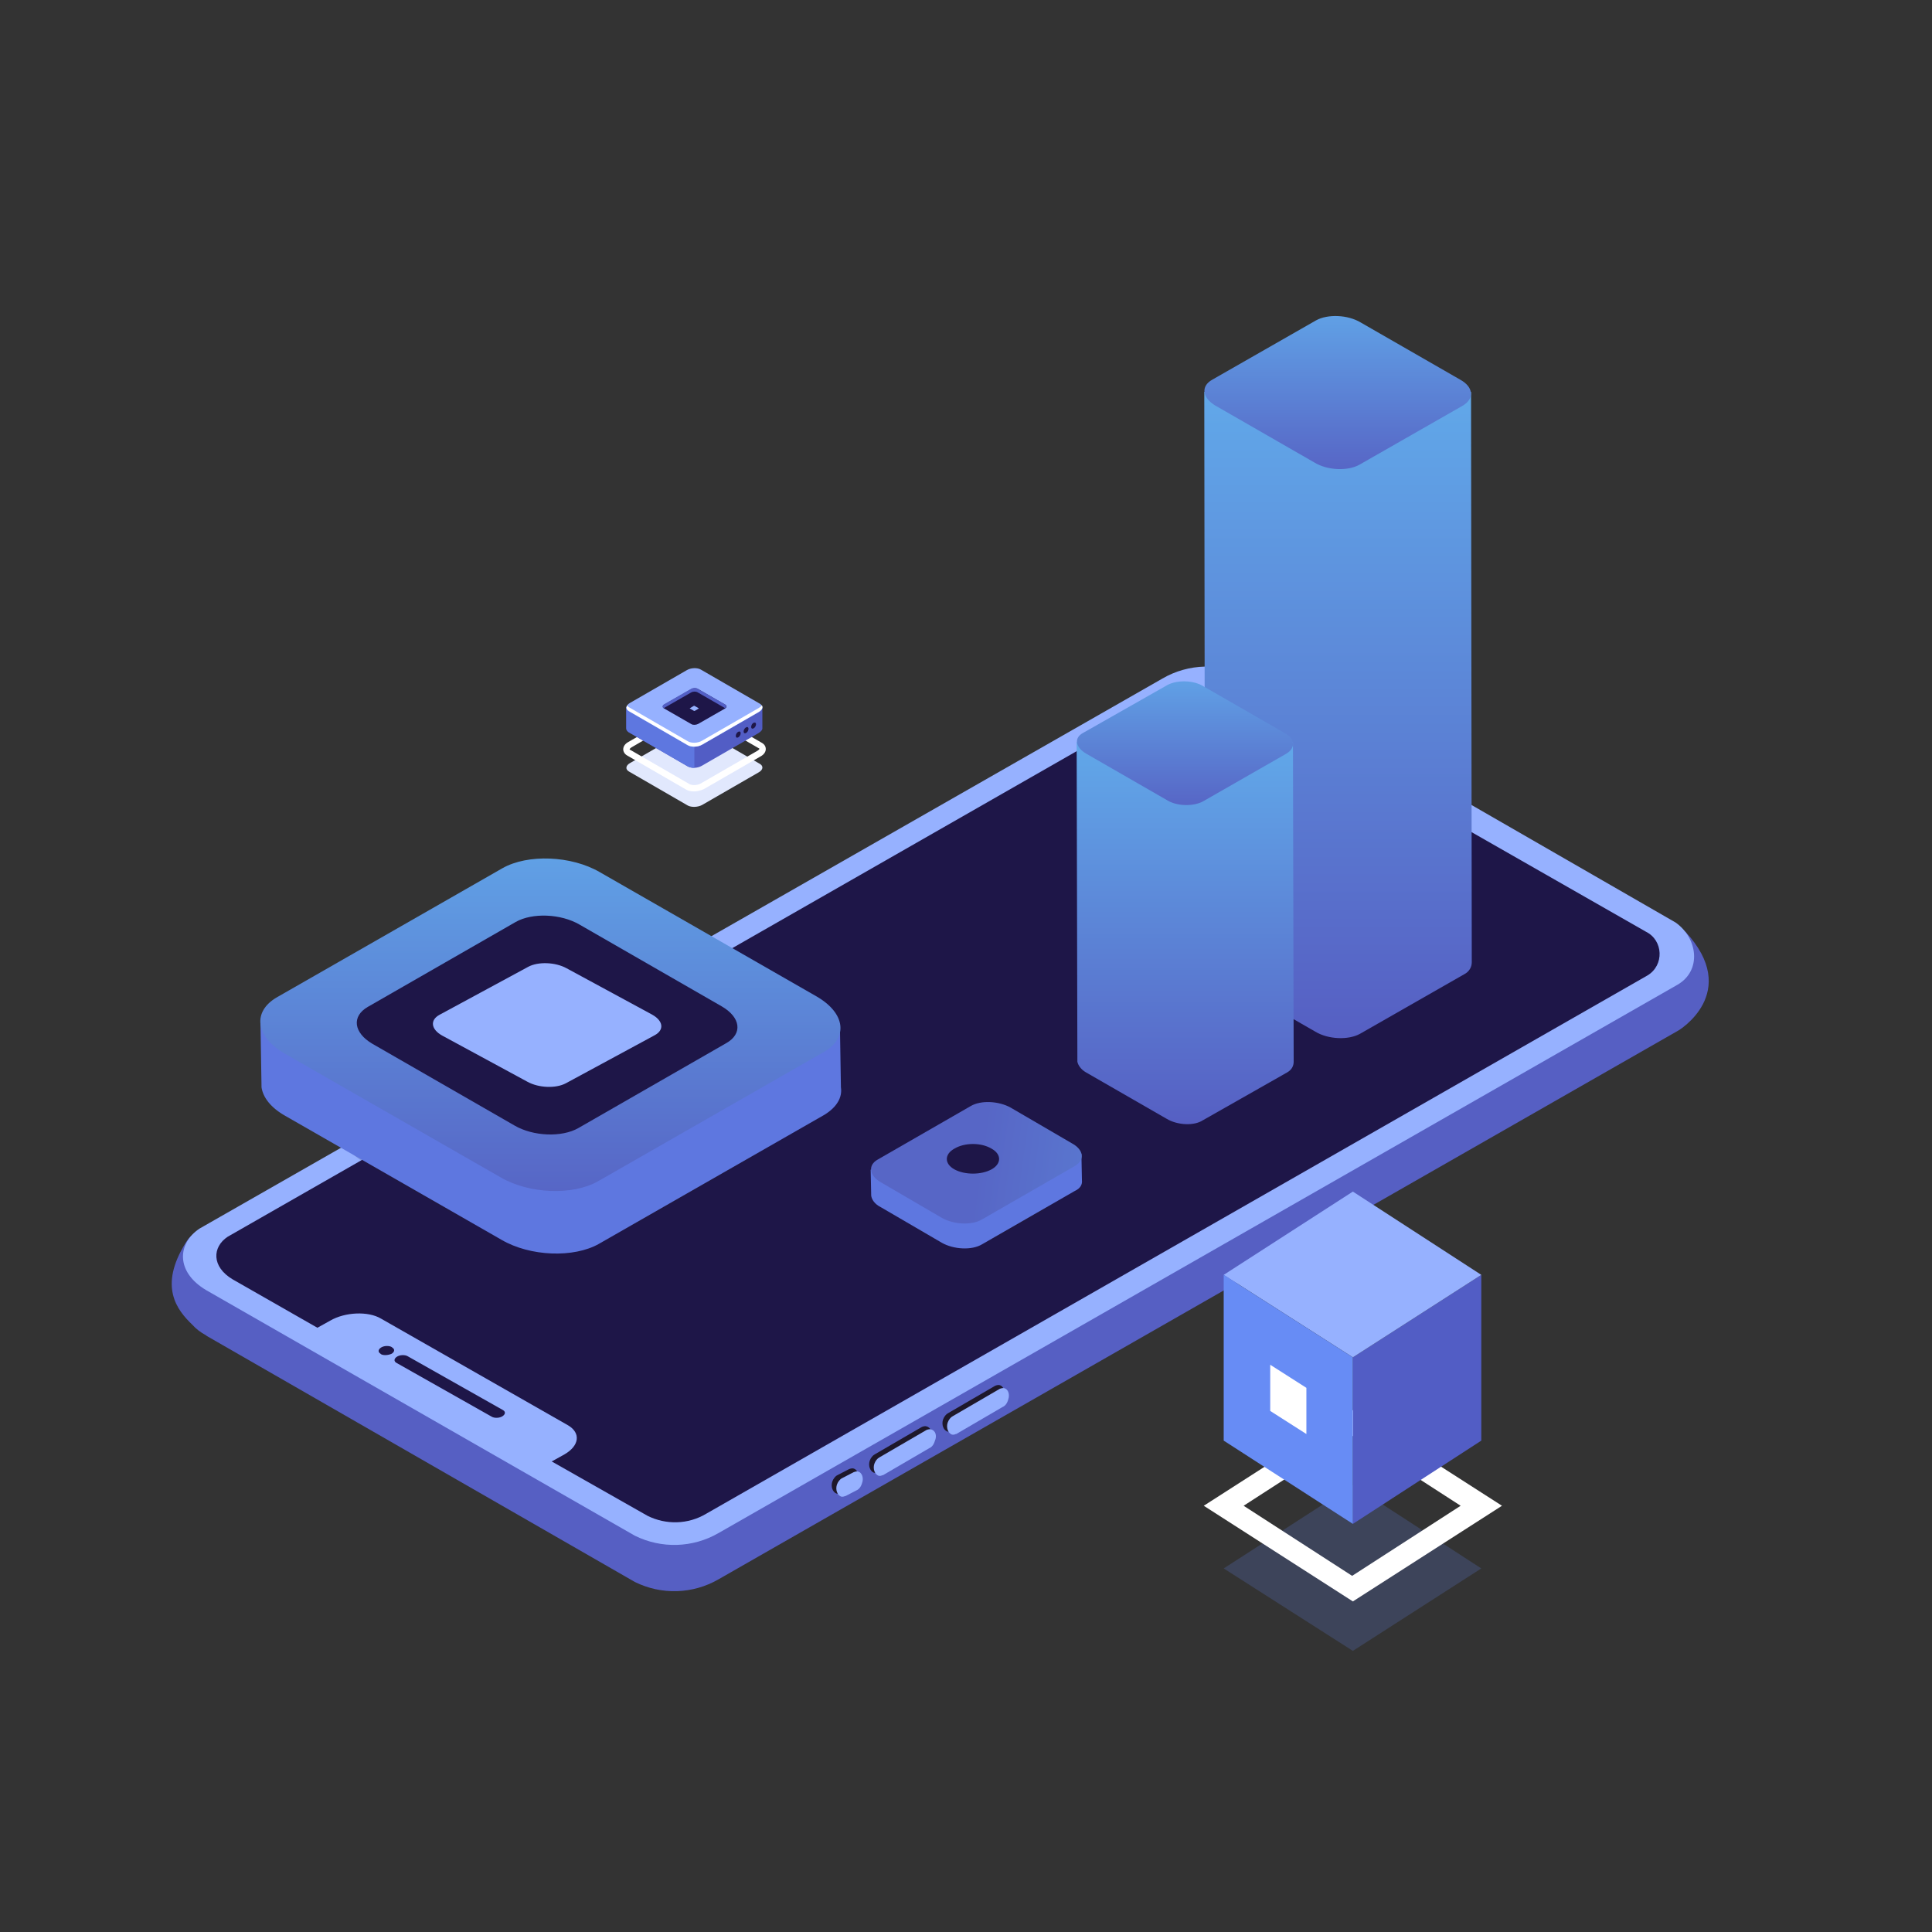 <svg width="225" height="225" viewBox="0 0 225 225" fill="none" xmlns="http://www.w3.org/2000/svg">
<rect x="0" y="0" width="225" height="225" fill="#333333" stroke="none"/>
<path d="M196.284 108.508C196.284 108.508 192.522 108.093 193.299 112.297L145.347 84.707C142.182 83.167 138.48 83.286 135.435 85.003L31.411 144.446C27.171 142.551 23.349 141.9 21.618 144.742C18.453 149.834 20.602 152.557 22.394 154.274C22.812 154.748 23.349 155.162 24.006 155.517C24.066 155.577 24.066 155.577 24.066 155.577L73.928 184.232C77.033 185.772 80.676 185.653 83.662 183.936L195.389 120.053C195.448 120.053 202.853 115.612 196.284 108.508Z" fill="#565FC3"/>
<path d="M23.231 143.084L135.376 79.023C138.422 77.247 142.124 77.188 145.289 78.727L195.151 107.442C197.719 109.277 198.197 113.007 195.39 114.665L83.663 178.549C80.677 180.266 77.035 180.384 73.93 178.845L24.008 150.248C20.425 148.117 20.664 144.801 23.231 143.084Z" fill="#96B1FF"/>
<path d="M44.37 157.708L44.311 157.649C44.012 157.471 44.012 157.175 44.37 156.938C44.729 156.701 45.326 156.701 45.624 156.879L45.684 156.938C45.983 157.116 45.983 157.412 45.624 157.649C45.266 157.826 44.669 157.886 44.37 157.708Z" fill="#1E1648"/>
<path d="M57.269 164.99L46.162 158.714C45.864 158.537 45.864 158.241 46.222 158.004C46.58 157.767 47.177 157.767 47.476 157.945L58.583 164.221C58.882 164.398 58.882 164.694 58.523 164.931C58.165 165.168 57.568 165.168 57.269 164.99Z" fill="#1E1648"/>
<path d="M107.907 166.115C107.728 166.056 107.549 166.115 107.37 166.175L101.876 169.372C101.637 169.49 101.398 169.786 101.279 170.141C101.1 170.733 101.339 171.325 101.757 171.503C101.936 171.562 102.115 171.503 102.234 171.444H102.294L107.668 168.306C107.967 168.188 108.206 167.892 108.325 167.477C108.624 166.826 108.385 166.234 107.907 166.115Z" fill="#1E182B"/>
<path d="M108.446 166.471C108.267 166.411 108.088 166.471 107.909 166.53L102.415 169.727C102.176 169.845 101.937 170.141 101.818 170.497C101.639 171.089 101.878 171.681 102.296 171.858C102.475 171.918 102.654 171.858 102.773 171.799H102.833L108.208 168.661C108.506 168.543 108.745 168.247 108.864 167.832C109.163 167.181 108.924 166.589 108.446 166.471Z" fill="#96B1FF"/>
<path d="M116.446 161.319C116.267 161.26 116.088 161.319 115.909 161.379L110.415 164.576C110.176 164.694 109.937 164.99 109.818 165.345C109.639 165.938 109.878 166.53 110.296 166.707C110.475 166.766 110.654 166.707 110.773 166.648H110.833L116.208 163.51C116.506 163.392 116.745 163.096 116.864 162.681C117.103 162.03 116.864 161.438 116.446 161.319Z" fill="#1E182B"/>
<path d="M116.985 161.675C116.806 161.615 116.627 161.675 116.448 161.734L110.954 164.931C110.715 165.049 110.476 165.345 110.357 165.701C110.178 166.293 110.417 166.885 110.835 167.062C111.014 167.122 111.193 167.062 111.312 167.003H111.372L116.747 163.865C117.045 163.747 117.284 163.451 117.403 163.036C117.642 162.385 117.403 161.793 116.985 161.675Z" fill="#96B1FF"/>
<path d="M99.428 171.029C99.248 170.97 99.069 171.029 98.89 171.089L97.517 171.799C97.278 171.918 97.039 172.214 96.92 172.569C96.74 173.161 96.979 173.753 97.397 173.931C97.576 173.99 97.756 173.931 97.875 173.871H97.935L99.189 173.22C99.487 173.102 99.726 172.806 99.846 172.391C100.084 171.74 99.846 171.148 99.428 171.029Z" fill="#1E182B"/>
<path d="M99.967 171.385C99.787 171.325 99.608 171.385 99.429 171.444L98.056 172.154C97.817 172.273 97.578 172.569 97.459 172.924C97.279 173.516 97.518 174.108 97.936 174.286C98.115 174.345 98.295 174.286 98.414 174.227H98.474L99.728 173.575C100.026 173.457 100.265 173.161 100.385 172.746C100.624 172.154 100.385 171.503 99.967 171.385Z" fill="#96B1FF"/>
<path d="M191.686 108.507L143.377 80.917C141.167 79.852 138.54 79.911 136.45 81.154L26.514 144.031C24.723 145.215 24.603 147.524 27.111 149.004L36.964 154.629L38.457 153.8C40.189 152.794 42.876 152.675 44.369 153.563L66.165 165.997C67.658 166.885 67.479 168.365 65.747 169.371L64.254 170.2L75.421 176.535C77.57 177.601 80.138 177.542 82.228 176.299L191.865 113.599C193.836 112.415 193.716 109.514 191.686 108.507Z" fill="#1E1648"/>
<path d="M171.402 112.071L171.318 45.635H140.25L140.334 111.738C140.334 111.821 140.334 111.904 140.334 111.987C140.418 112.487 140.838 113.07 141.593 113.486L153.181 120.146C154.693 121.062 157.044 121.145 158.387 120.396L170.478 113.486C171.15 113.153 171.402 112.57 171.402 112.071Z" fill="url(#paint0_linear_601_6023)"/>
<path d="M170.397 47.217L158.306 54.127C156.963 54.876 154.611 54.793 153.1 53.877L141.512 47.217C140.001 46.301 139.833 44.969 141.177 44.22L153.268 37.31C154.611 36.561 156.963 36.644 158.474 37.56L170.062 44.22C171.573 45.052 171.741 46.385 170.397 47.217Z" fill="url(#paint1_linear_601_6023)"/>
<path d="M150.661 123.643L150.577 86.429H125.387L125.471 123.393C125.471 123.476 125.471 123.559 125.471 123.643C125.555 124.059 125.891 124.558 126.478 124.891L135.883 130.303C137.142 131.052 139.074 131.135 140.081 130.469L149.905 124.891C150.493 124.558 150.661 124.059 150.661 123.643Z" fill="url(#paint2_linear_601_6023)"/>
<path d="M149.825 87.761L140.084 93.339C138.993 93.921 137.062 93.921 135.886 93.172L126.482 87.761C125.222 87.011 125.054 85.929 126.146 85.347L135.97 79.769C137.062 79.186 138.993 79.186 140.168 79.935L149.573 85.347C150.832 86.013 150.916 87.095 149.825 87.761Z" fill="url(#paint3_linear_601_6023)"/>
<g opacity="0.4">
<path opacity="0.4" d="M87.188 135.032L74.707 142.196C69.034 145.452 59.181 145.038 52.672 141.308L43.357 135.979C36.848 132.249 36.131 126.624 41.804 123.368L54.285 116.204C59.958 112.948 69.811 113.362 76.32 117.092L85.635 122.421C92.144 126.151 92.861 131.835 87.188 135.032Z" fill="#281E28"/>
</g>
<path d="M97.933 126.624L97.814 119.224H30.336L30.455 126.447C30.455 126.624 30.455 126.447 30.455 126.624C30.634 127.809 31.53 128.993 33.202 129.94L58.402 144.386C61.746 146.34 66.822 146.518 69.748 144.86L96.023 129.822C97.456 128.933 98.113 127.809 97.933 126.624Z" fill="#5E77E0"/>
<path d="M95.905 122.539L69.63 137.578C66.704 139.235 61.629 139.058 58.285 137.104L33.085 122.658C29.741 120.704 29.383 117.803 32.249 116.145L58.523 101.107C61.45 99.449 66.525 99.626 69.869 101.58L95.069 116.027C98.473 117.98 98.831 120.881 95.905 122.539Z" fill="url(#paint4_linear_601_6023)"/>
<path d="M84.587 121.48L67.347 131.379C65.427 132.47 62.096 132.353 59.902 131.067L43.367 121.558C41.173 120.272 40.938 118.362 42.819 117.271L60.059 107.372C61.979 106.281 65.309 106.398 67.504 107.684L84.039 117.193C86.272 118.479 86.507 120.389 84.587 121.48Z" fill="#1E1648"/>
<path d="M76.24 120.565L65.896 126.16C64.744 126.776 62.745 126.71 61.429 125.983L51.508 120.609C50.191 119.882 50.05 118.803 51.179 118.186L61.523 112.591C62.675 111.974 64.673 112.04 65.99 112.767L75.911 118.142C77.251 118.869 77.392 119.948 76.24 120.565Z" fill="#96B1FF"/>
<g opacity="0.4">
<path opacity="0.4" d="M121.583 140.952L116.447 143.913C114.118 145.215 110.058 145.097 107.371 143.557L106.773 143.143C104.086 141.604 103.788 139.294 106.117 137.933L111.252 134.972C113.581 133.67 117.642 133.788 120.329 135.328L120.926 135.742C123.613 137.281 123.912 139.59 121.583 140.952Z" fill="#281E28"/>
</g>
<path d="M126.001 137.459L125.941 134.38L101.398 136.216L101.458 139.176C101.458 139.235 101.458 139.176 101.458 139.235C101.518 139.709 101.876 140.242 102.593 140.597L109.699 144.741C111.072 145.511 113.162 145.63 114.357 144.919L125.165 138.702C125.822 138.406 126.061 137.933 126.001 137.459Z" fill="#5E77E0"/>
<path d="M125.166 135.801L114.358 142.018C113.164 142.729 111.074 142.61 109.7 141.84L102.594 137.696C101.221 136.926 101.041 135.683 102.236 135.032L113.044 128.815C114.238 128.105 116.328 128.223 117.702 128.993L124.808 133.137C126.241 133.907 126.361 135.091 125.166 135.801Z" fill="url(#paint5_linear_601_6023)"/>
<path d="M115.461 133.763C116.655 134.414 116.655 135.539 115.461 136.19C114.267 136.841 112.356 136.841 111.161 136.19C109.967 135.539 109.967 134.414 111.161 133.763C112.356 133.052 114.267 133.052 115.461 133.763Z" fill="#1E1648"/>
<path d="M80.103 93.814L73.236 89.843C72.81 89.588 72.867 89.162 73.35 88.879L79.989 85.05C80.472 84.766 81.21 84.738 81.635 84.993L88.502 88.964C88.928 89.219 88.871 89.644 88.389 89.928L81.749 93.757C81.266 94.012 80.529 94.04 80.103 93.814Z" fill="#E1E8FD"/>
<path d="M80.839 92.169C80.499 92.169 80.187 92.112 79.931 91.97L73.064 87.999C72.752 87.829 72.582 87.546 72.582 87.262C72.582 86.922 72.809 86.61 73.178 86.411L79.818 82.582C80.414 82.242 81.293 82.214 81.833 82.526L88.7 86.496C89.012 86.666 89.182 86.922 89.182 87.234C89.182 87.574 88.955 87.886 88.586 88.085L81.946 91.913C81.606 92.055 81.208 92.169 80.839 92.169ZM80.925 83.008C80.669 83.008 80.385 83.064 80.187 83.178L73.547 87.035C73.377 87.149 73.32 87.234 73.32 87.262C73.32 87.262 73.348 87.319 73.433 87.347L80.3 91.318C80.612 91.488 81.208 91.46 81.577 91.261L88.217 87.432C88.387 87.319 88.444 87.234 88.444 87.205C88.444 87.205 88.416 87.149 88.331 87.12L81.464 83.15C81.322 83.064 81.123 83.008 80.925 83.008Z" fill="white"/>
<path d="M88.784 84.766L88.784 82.384L83.449 82.384L81.605 81.334C81.179 81.079 80.442 81.108 79.959 81.391L78.257 82.384L72.922 82.384L72.922 84.823C72.922 84.993 73.007 85.135 73.206 85.277L80.073 89.247C80.498 89.503 81.236 89.474 81.718 89.191L88.358 85.362C88.671 85.163 88.812 84.965 88.784 84.766Z" fill="#525DC5"/>
<path d="M80.866 81.164C80.554 81.164 80.242 81.249 79.987 81.391L78.284 82.384L72.949 82.384L72.949 84.823C72.949 84.993 73.034 85.135 73.233 85.277L80.1 89.247C80.299 89.361 80.582 89.418 80.866 89.418L80.866 81.164Z" fill="#5E77E0"/>
<path d="M80.103 86.808L73.236 82.838C72.81 82.582 72.867 82.157 73.35 81.873L79.989 78.044C80.472 77.761 81.21 77.733 81.635 77.988L88.502 81.958C88.928 82.214 88.871 82.639 88.389 82.923L81.749 86.751C81.266 87.007 80.529 87.035 80.103 86.808Z" fill="#96B1FF"/>
<path d="M88.387 82.441L81.747 86.269C81.265 86.553 80.527 86.582 80.101 86.326L73.234 82.356C73.149 82.299 73.064 82.242 73.036 82.157C72.894 82.384 72.951 82.639 73.234 82.809L80.101 86.78C80.527 87.035 81.265 87.007 81.747 86.723L88.387 82.894C88.756 82.668 88.87 82.384 88.728 82.129C88.671 82.242 88.557 82.327 88.387 82.441Z" fill="white"/>
<path d="M86.259 85.39C86.259 85.561 86.145 85.787 85.975 85.873C85.833 85.957 85.691 85.901 85.691 85.702C85.691 85.532 85.805 85.305 85.975 85.22C86.145 85.135 86.259 85.22 86.259 85.39Z" fill="#1E1648"/>
<path d="M87.169 84.88C87.169 85.05 87.056 85.277 86.885 85.362C86.743 85.447 86.602 85.39 86.602 85.192C86.602 85.021 86.715 84.794 86.885 84.709C87.027 84.624 87.169 84.681 87.169 84.88Z" fill="#1E1648"/>
<path d="M88.048 84.341C88.048 84.511 87.934 84.738 87.764 84.823C87.622 84.908 87.481 84.851 87.481 84.653C87.481 84.483 87.594 84.256 87.764 84.171C87.934 84.114 88.048 84.171 88.048 84.341Z" fill="#1E1648"/>
<path d="M80.531 84.341L77.324 82.498C77.126 82.385 77.154 82.186 77.381 82.044L80.502 80.257C80.729 80.116 81.07 80.116 81.269 80.229L84.475 82.073C84.674 82.186 84.645 82.385 84.418 82.526L81.297 84.313C81.07 84.427 80.729 84.455 80.531 84.341Z" fill="#1E1648"/>
<path d="M80.811 82.781L80.357 82.526C80.329 82.497 80.329 82.469 80.357 82.469L80.783 82.214C80.811 82.185 80.868 82.185 80.896 82.214L81.35 82.469C81.379 82.497 81.379 82.526 81.35 82.526L80.925 82.781C80.896 82.781 80.84 82.809 80.811 82.781Z" fill="#96B1FF"/>
<path d="M77.293 82.469C77.321 82.469 77.321 82.441 77.35 82.441L80.471 80.654C80.698 80.512 81.039 80.512 81.237 80.625L84.444 82.469C84.614 82.327 84.642 82.157 84.444 82.043L81.237 80.2C81.039 80.087 80.698 80.087 80.471 80.228L77.35 82.015C77.123 82.157 77.094 82.356 77.293 82.469Z" fill="#535FC6"/>
<path d="M157.555 192.262L142.512 182.659L157.555 172.959L172.512 182.659L157.555 192.262Z" fill="#678BF5" fill-opacity="0.2"/>
<path d="M157.556 186.5L140.191 175.36L157.556 164.22L174.92 175.36L157.556 186.5ZM144.833 175.36L157.47 183.523L170.106 175.36L157.47 167.197L144.833 175.36Z" fill="white"/>
<path d="M172.512 167.774L157.555 177.473V158.074L172.512 148.471V167.774Z" fill="#525DC5"/>
<path d="M157.555 158.074L142.512 148.471L157.555 138.771L172.512 148.471L157.555 158.074Z" fill="#96B1FF"/>
<path d="M157.555 177.473L142.512 167.774V148.471L157.555 158.074V177.473Z" fill="#678CF5"/>
<path d="M152.142 167.006L147.93 164.317V158.939L152.142 161.628V167.006Z" fill="white"/>
<defs>
<linearGradient id="paint0_linear_601_6023" x1="155.826" y1="45.635" x2="155.826" y2="120.902" gradientUnits="userSpaceOnUse">
<stop stop-color="#61A8E9"/>
<stop offset="1" stop-color="#565FC3"/>
</linearGradient>
<linearGradient id="paint1_linear_601_6023" x1="155.787" y1="36.804" x2="155.787" y2="54.633" gradientUnits="userSpaceOnUse">
<stop stop-color="#60A0E5"/>
<stop offset="1" stop-color="#5766C6"/>
</linearGradient>
<linearGradient id="paint2_linear_601_6023" x1="138.024" y1="86.429" x2="138.024" y2="130.921" gradientUnits="userSpaceOnUse">
<stop stop-color="#61A8E9"/>
<stop offset="1" stop-color="#565FC3"/>
</linearGradient>
<linearGradient id="paint3_linear_601_6023" x1="138.003" y1="79.35" x2="138.003" y2="93.757" gradientUnits="userSpaceOnUse">
<stop stop-color="#60A0E5"/>
<stop offset="1" stop-color="#5766C6"/>
</linearGradient>
<linearGradient id="paint4_linear_601_6023" x1="64.099" y1="99.978" x2="64.099" y2="138.706" gradientUnits="userSpaceOnUse">
<stop stop-color="#60A0E5"/>
<stop offset="1" stop-color="#5766C6"/>
</linearGradient>
<linearGradient id="paint5_linear_601_6023" x1="159.902" y1="141.843" x2="114.029" y2="135.339" gradientUnits="userSpaceOnUse">
<stop stop-color="#60A2E6"/>
<stop offset="1" stop-color="#5766C6"/>
</linearGradient>
</defs>
</svg>
